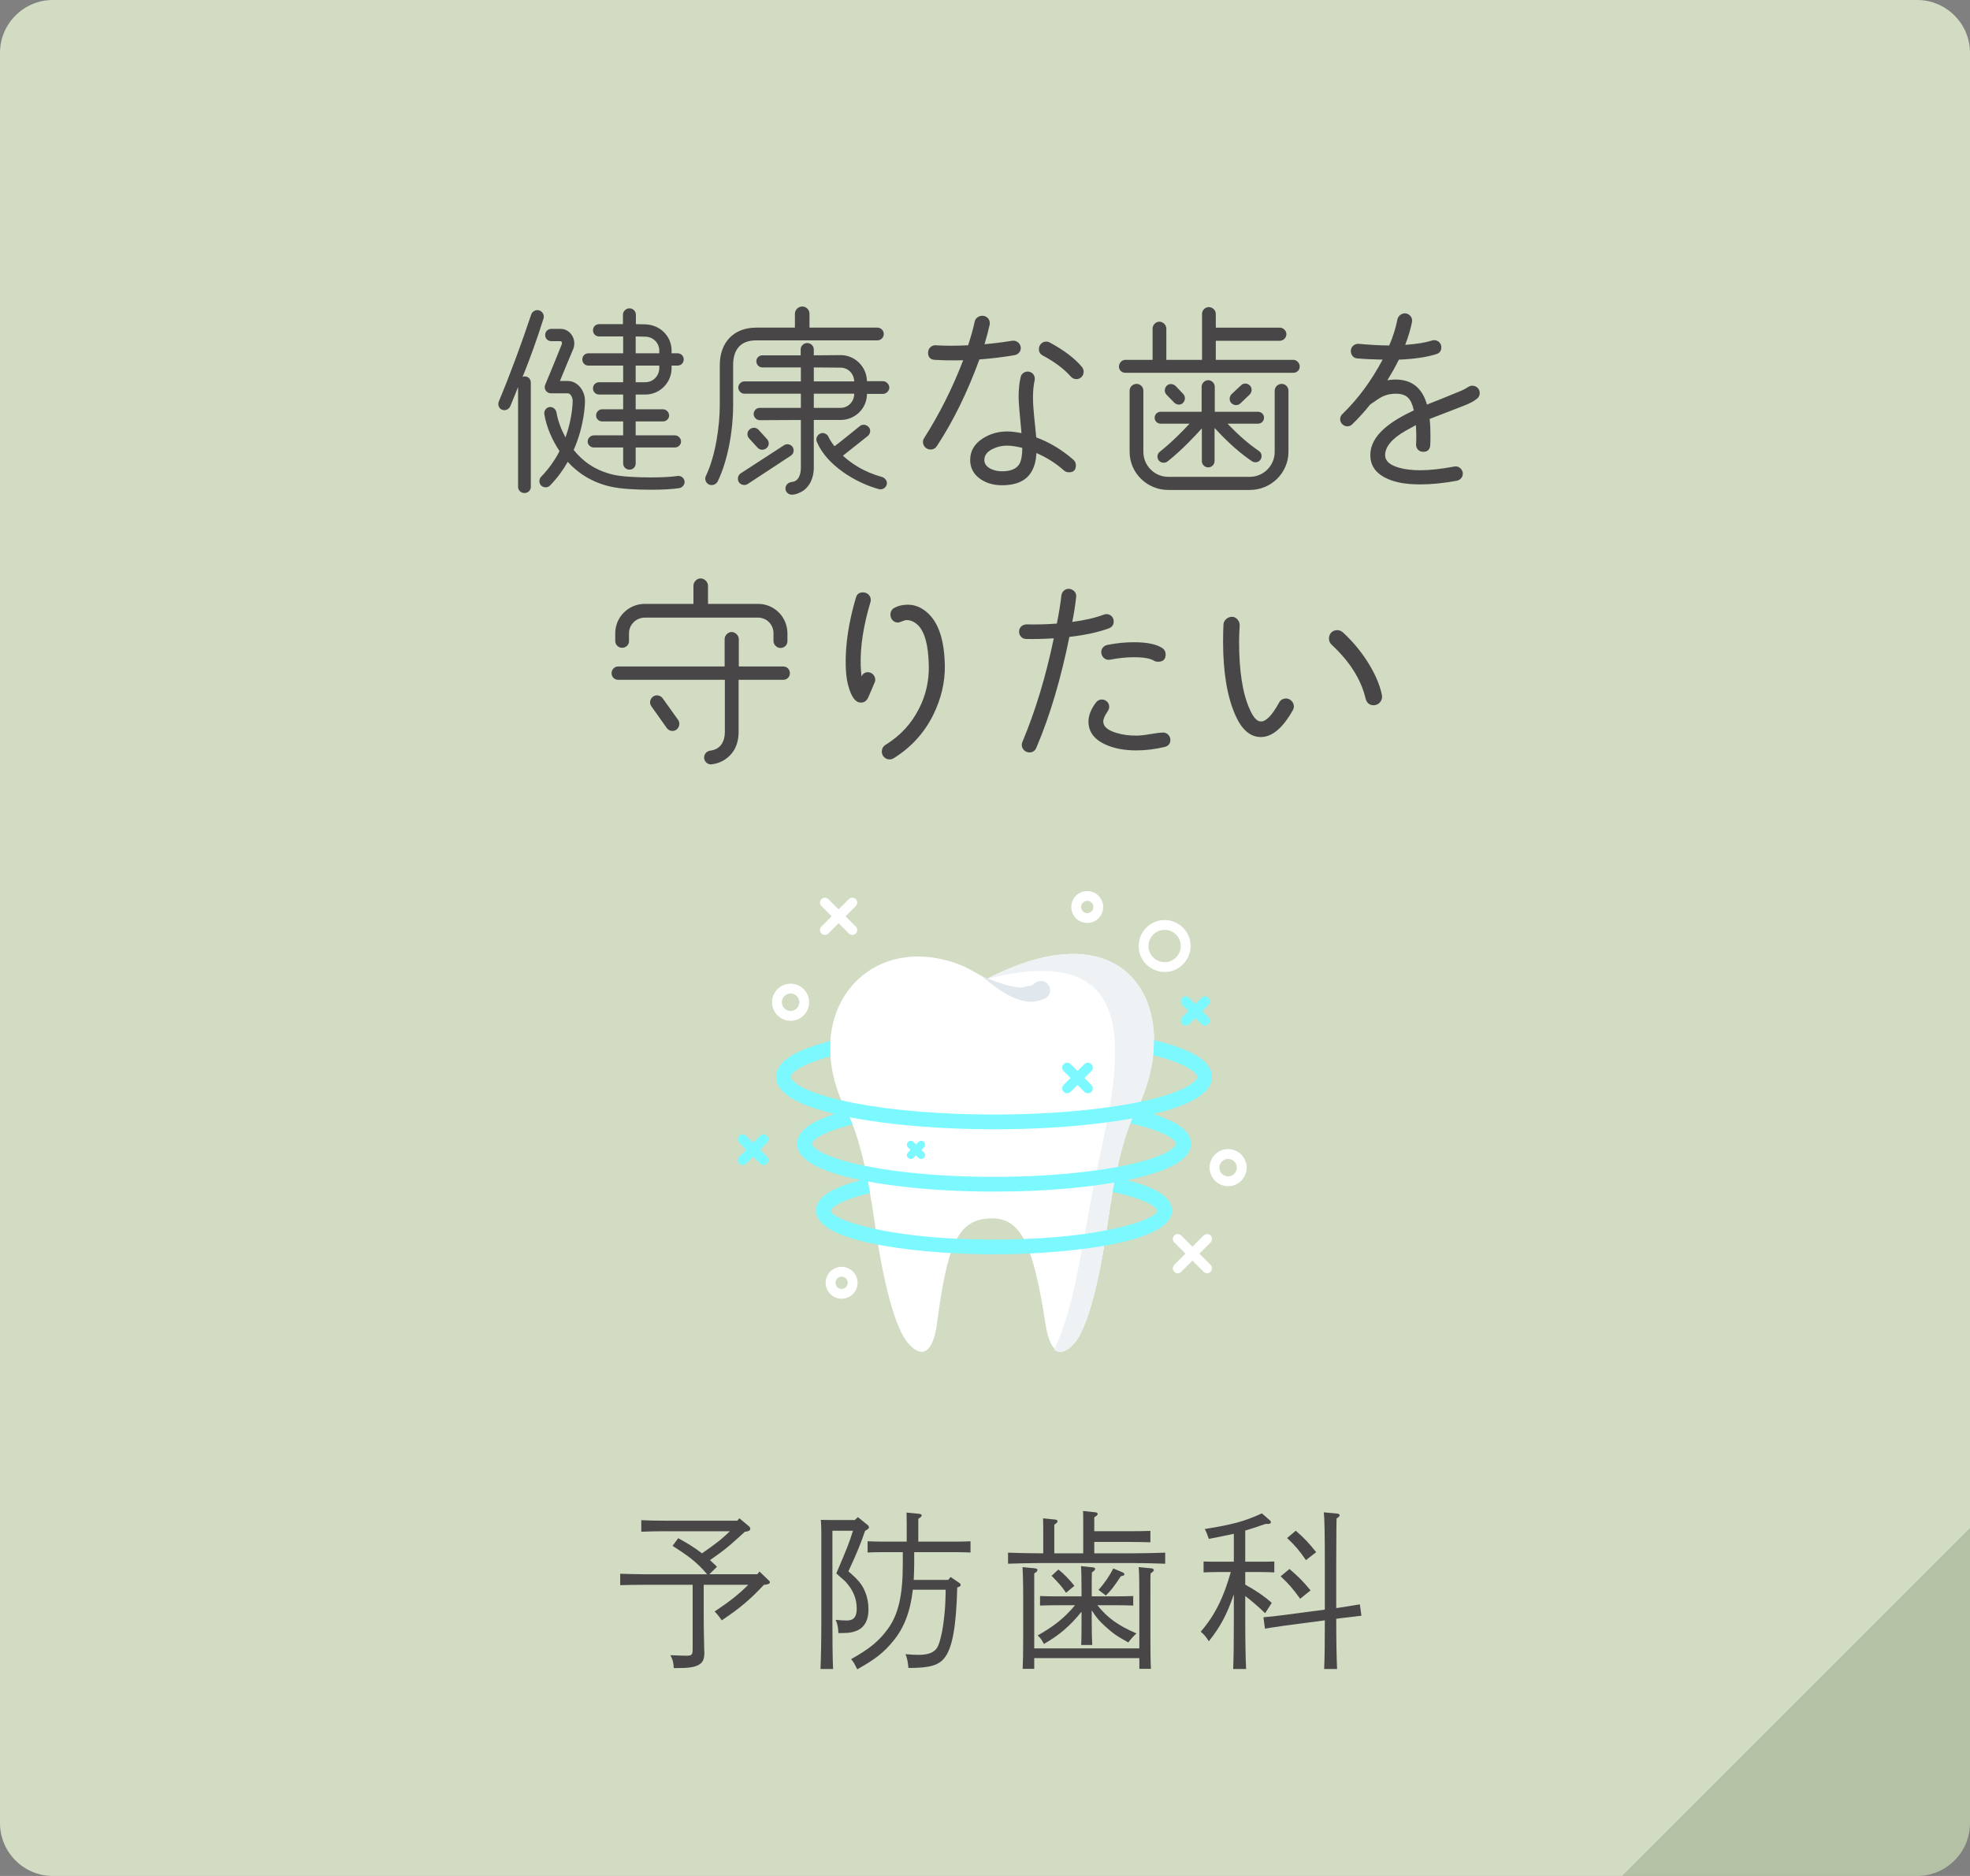 <?xml version="1.0" encoding="utf-8"?>
<!-- Generator: Adobe Illustrator 27.1.1, SVG Export Plug-In . SVG Version: 6.00 Build 0)  -->
<svg version="1.1" id="レイヤー_1" xmlns="http://www.w3.org/2000/svg" xmlns:xlink="http://www.w3.org/1999/xlink" x="0px"
	 y="0px" width="335.999px" height="320px" viewBox="0 0 335.999 320" style="enable-background:new 0 0 335.999 320;"
	 xml:space="preserve">
<rect x="0" y="0" width="335.999" height="320" fill="#808080" stroke="none"/>
<style type="text/css">
	.st0{fill:#B5C1A4;}
	.st1{fill:#D1DCC3;}
	.st2{fill:#494648;}
	.st3{fill:#FFFFFF;}
	.st4{fill:#EEF2F4;}
	.st5{fill:#E0E7ED;}
	.st6{fill:#7BF9FF;}
</style>
<g>
	<g>
		<path class="st0" d="M276.723,320h50.276c4.95,0,9-4.05,9-9v-50.276L276.723,320z"/>
	</g>
	<g>
		<path class="st1" d="M335.999,9c0-4.95-4.05-9-9-9H9C4.05,0,0,4.05,0,9v302c0,4.95,4.05,9,9,9h267.723l59.276-59.276V9z"/>
	</g>
</g>
<g>
	<path class="st2" d="M89.134,64.289c0.7-0.28,1.4,0.21,1.4,0.981v17.781c0,0.596-0.49,1.051-1.085,1.051
		s-1.085-0.455-1.085-1.051V66.003c-0.42,1.086-0.875,2.171-1.33,3.291c-0.245,0.56-0.875,0.805-1.4,0.595
		c-0.56-0.21-0.77-0.84-0.56-1.4c2.03-4.865,3.85-9.836,5.531-14.841c0.175-0.56,0.805-0.876,1.365-0.7
		c0.56,0.175,0.91,0.805,0.735,1.365C91.654,57.673,90.359,61.278,89.134,64.289z M115.876,83.26
		c-1.085,0.176-2.87,0.28-4.831,0.28c-2.52,0-5.18-0.14-6.861-0.525c-3.29-0.734-5.67-2.38-7.351-4.235
		c-0.77,1.365-1.75,2.731-3.01,4.025c-0.385,0.42-1.085,0.42-1.505,0.035s-0.42-1.085-0.035-1.505
		c1.365-1.4,2.381-2.905,3.15-4.376c-1.225-1.855-2.24-4.095-2.59-6.3c-0.105-0.56,0.315-1.155,0.875-1.226
		s1.085,0.35,1.19,0.91c0.245,1.47,0.84,2.976,1.54,4.271c1.155-3.186,1.225-5.846,1.225-6.266
		c0-0.455-0.315-1.26-0.84-1.26h-2.87c-0.735,0-1.26-0.735-0.981-1.435c0.735-1.75,2.206-5.32,2.835-6.931
		c0.105-0.315-0.035-0.525-0.21-0.525h-1.575c-0.595,0-1.05-0.455-1.05-1.05s0.455-1.05,1.05-1.05h1.575
		c1.365,0,2.345,1.19,2.345,2.484c0,0.315-0.07,0.7-0.21,1.016c-0.735,1.715-1.505,3.606-2.24,5.391h1.33
		c1.75,0,2.94,1.715,2.94,3.36c0,0.665-0.105,4.271-1.925,8.4c1.47,1.855,3.606,3.501,6.79,4.235
		c1.33,0.315,3.991,0.455,6.406,0.455c1.89,0,3.64-0.104,4.481-0.244c0.56-0.105,1.12,0.279,1.225,0.84
		C116.857,82.595,116.436,83.156,115.876,83.26z M115.561,62.364h-1.015v0.42c0,2.485-1.995,4.516-4.481,4.516
		h-1.645v2.519h4.656c0.56,0,1.05,0.49,1.05,1.051c0,0.56-0.49,1.015-1.05,1.015h-4.656v2.38h6.686
		c0.56,0,1.05,0.49,1.05,1.051c0,0.56-0.49,1.015-1.05,1.015h-6.686v2.731c0,0.595-0.455,1.05-1.05,1.05
		s-1.085-0.455-1.085-1.05v-2.731h-5.006c-0.56,0-1.05-0.455-1.05-1.015c0-0.56,0.49-1.051,1.05-1.051h5.006
		v-2.38h-3.606c-0.56,0-1.015-0.455-1.015-1.015c0-0.56,0.455-1.051,1.015-1.051h3.606v-2.519h-4.096
		c-0.595,0-1.05-0.455-1.05-1.051c0-0.595,0.455-1.05,1.05-1.05h4.096v-2.835h-5.916
		c-0.595,0-1.05-0.455-1.05-1.051c0-0.595,0.455-1.05,1.05-1.05h5.916v-2.87h-4.096
		c-0.595,0-1.05-0.455-1.05-1.051c0-0.595,0.455-1.05,1.05-1.05h4.061v-1.61c0-0.595,0.525-1.085,1.12-1.085
		s1.085,0.49,1.085,1.085v1.61l1.61,0.035c2.485,0.07,4.481,1.995,4.481,4.481v0.455h1.015
		c0.595,0,1.05,0.455,1.05,1.05C116.612,61.909,116.157,62.364,115.561,62.364z M112.446,60.263v-0.455
		c0-1.33-1.05-2.345-2.38-2.38l-1.645-0.035v2.87H112.446z M112.446,62.364h-4.025v2.835h1.645
		c1.33,0,2.38-1.085,2.38-2.415V62.364z"/>
	<path class="st2" d="M149.651,58.058h-20.687c-2.66,0-3.921,1.575-3.921,4.2v6.756
		c0,4.796-1.015,9.766-2.625,13.092c-0.28,0.56-1.015,0.805-1.54,0.524c-0.525-0.28-0.735-0.91-0.49-1.435
		c1.645-3.396,2.38-8.506,2.38-12.182v-6.756c0-3.815,2.345-6.37,6.196-6.37h6.615v-2.381
		c0-0.665,0.596-1.225,1.261-1.225s1.225,0.56,1.225,1.225v2.381h11.586c0.595,0,1.085,0.489,1.085,1.085
		C150.737,57.568,150.247,58.058,149.651,58.058z M134.88,77.73l-7.351,4.83c-0.49,0.315-1.19,0.176-1.505-0.315
		s-0.175-1.19,0.315-1.505l7.386-4.796c0.49-0.315,1.155-0.175,1.47,0.315
		C135.51,76.749,135.37,77.415,134.88,77.73z M150.596,67.194h-2.73c0,2.485-2.03,4.445-4.516,4.445h-4.55v8.121
		c0,1.995-0.875,3.325-1.82,3.955c-0.56,0.351-1.26,0.665-1.925,0.665c-0.596,0-1.085-0.455-1.085-1.05
		c0-0.63,0.49-1.05,1.085-1.12c1.225-0.104,1.54-1.4,1.54-2.45v-8.121l-7.001,0.035
		c-0.56,0-1.05-0.49-1.05-1.05c0-0.56,0.455-1.051,1.015-1.051h7.036v-2.415h-9.626
		c-0.56,0-1.05-0.49-1.05-1.05c0-0.56,0.49-1.05,1.05-1.05h9.626v-2.381h-6.581
		c-0.56,0-1.015-0.49-1.015-1.05c0-0.56,0.455-1.016,1.015-1.016h6.546v-1.015c0-0.595,0.525-1.085,1.12-1.085
		c0.595,0,1.12,0.49,1.12,1.085v1.015l4.55-0.034c2.451-0.035,4.481,1.995,4.516,4.445h2.73
		c0.56,0,1.085,0.524,1.085,1.085C151.682,66.668,151.157,67.194,150.596,67.194z M130.819,74.895
		c0.42,0.455,0.385,1.155-0.07,1.54s-1.12,0.385-1.54-0.07l-1.435-1.575c-0.42-0.455-0.385-1.155,0.07-1.54
		s1.12-0.385,1.54,0.07L130.819,74.895z M145.696,65.059c-0.035-1.296-1.015-2.346-2.345-2.346l-4.55-0.035v2.381
		H145.696z M138.8,67.159v2.415h4.55c1.331,0,2.345-1.085,2.345-2.415H138.8z M149.897,83.436
		c-3.956-1.086-8.891-4.061-10.571-8.051c-0.245-0.56,0.035-1.19,0.595-1.435s1.155,0.07,1.4,0.595
		c0.245,0.56,0.63,1.085,1.015,1.575c1.226-0.91,3.431-2.731,4.306-3.43c0.455-0.386,1.155-0.28,1.54,0.175
		s0.28,1.12-0.175,1.505L143.771,77.73c1.435,1.33,3.535,2.766,6.686,3.641c0.56,0.175,0.945,0.769,0.77,1.33
		C151.051,83.26,150.457,83.576,149.897,83.436z"/>
	<path class="st2" d="M173.065,60.579c-1.785,0.315-3.78,0.56-6.021,0.734c-2.03,5.565-4.445,10.501-7.246,14.771
		c-0.245,0.386-0.63,0.596-1.085,0.596c-0.7,0-1.295-0.56-1.295-1.295c0-0.245,0.07-0.455,0.21-0.666
		c2.555-4.025,4.795-8.435,6.65-13.266c-1.575,0.035-3.185,0.035-4.83-0.07
		c-0.805-0.035-1.19-0.49-1.155-1.295c0.035-0.7,0.595-1.226,1.295-1.19c1.645,0.105,3.501,0.105,5.531,0
		c0.49-1.505,0.875-2.835,1.12-4.025c0.14-0.7,0.875-1.12,1.575-0.981c0.7,0.141,1.12,0.806,0.98,1.506
		c-0.245,1.05-0.525,2.17-0.875,3.325c1.015-0.105,2.59-0.245,4.69-0.595c0.665-0.105,1.33,0.315,1.47,1.015
		C174.22,59.808,173.765,60.438,173.065,60.579z M181.466,80.251c-1.365-1.226-2.94-2.205-4.691-2.976
		c-0.069,1.226-0.315,2.24-0.769,3.045c-0.875,1.645-2.59,2.451-5.11,2.451c-1.435,0-2.66-0.351-3.676-1.051
		c-1.155-0.805-1.75-1.89-1.75-3.255c0-1.506,0.7-2.731,2.1-3.641c1.225-0.805,2.626-1.226,4.201-1.226
		c0.735,0,1.54,0.105,2.45,0.28c-0.315-3.29-0.49-5.32-0.49-6.091c0-1.295,0.105-2.45,0.35-3.465
		c0.141-0.665,0.806-1.05,1.471-0.91s1.05,0.805,0.91,1.47c-0.175,0.806-0.28,1.751-0.28,2.905
		c0,0.876,0.07,2.03,0.21,3.396l0.351,3.431c2.274,0.84,4.375,2.101,6.335,3.815
		c0.28,0.245,0.42,0.56,0.42,0.945c0,0.805-0.385,1.19-1.19,1.19
		C181.991,80.565,181.71,80.46,181.466,80.251z M171.77,76.015c-0.875,0-1.681,0.175-2.45,0.56
		c-0.945,0.455-1.435,1.085-1.435,1.891c0,0.63,0.351,1.12,1.085,1.505c0.595,0.28,1.225,0.42,1.925,0.42
		c1.505,0,2.485-0.42,2.976-1.26c0.315-0.56,0.489-1.471,0.489-2.731
		C173.38,76.155,172.505,76.015,171.77,76.015z M184.826,63.414c0,0.7-0.56,1.26-1.225,1.26
		c-0.385,0-0.7-0.14-0.981-0.455c-1.154-1.295-2.731-2.485-4.76-3.57c-0.455-0.245-0.665-0.595-0.665-1.12
		c0-0.7,0.56-1.26,1.225-1.26c0.21,0,0.42,0.035,0.595,0.14c2.416,1.296,4.271,2.695,5.531,4.201
		C184.721,62.853,184.826,63.098,184.826,63.414z"/>
	<path class="st2" d="M220.596,63.588h-28.668c-0.595,0-1.085-0.455-1.085-1.05s0.49-1.155,1.085-1.155h4.655V56.063
		c0-0.63,0.525-1.19,1.155-1.19s1.19,0.56,1.19,1.19v5.32h6.09v-7.841c0-0.63,0.525-1.155,1.156-1.155
		c0.629,0,1.19,0.525,1.19,1.155v2.346h10.922c0.595,0,1.119,0.524,1.119,1.12c0,0.595-0.524,1.12-1.119,1.12
		h-10.922v3.255h13.231c0.595,0,1.085,0.56,1.085,1.155S221.191,63.588,220.596,63.588z M219.756,77.065
		c0,3.606-2.976,6.511-6.581,6.511h-13.932c-3.606,0-6.58-2.905-6.58-6.511V66.634
		c0-0.631,0.56-1.155,1.19-1.155c0.631,0,1.156,0.524,1.156,1.155v10.431c0,2.346,1.89,4.271,4.234,4.271
		h13.932c2.346,0,4.236-1.925,4.236-4.271V66.634c0-0.631,0.56-1.155,1.19-1.155
		c0.631,0,1.155,0.524,1.155,1.155V77.065z M214.576,72.269h-5.215c1.645,1.716,3.394,3.326,5.356,4.656
		c0.489,0.315,0.594,0.98,0.279,1.47s-0.981,0.595-1.471,0.28c-2.765-1.855-5.18-4.376-6.37-5.671v5.636
		c0,0.595-0.489,1.085-1.085,1.085s-1.085-0.49-1.085-1.085v-5.565c-1.015,1.12-3.29,3.606-5.846,5.636
		c-0.455,0.35-1.155,0.279-1.505-0.176c-0.351-0.455-0.28-1.12,0.175-1.47
		c2.03-1.61,3.955-3.57,5.075-4.796h-4.936c-0.56,0-1.015-0.455-1.015-1.015c0-0.56,0.454-1.016,1.015-1.016
		h7.001v-4.269c0-0.596,0.524-1.12,1.12-1.12s1.12,0.524,1.12,1.12v4.269h7.386
		c0.56,0,1.016,0.455,1.016,1.016C215.591,71.814,215.136,72.269,214.576,72.269z M201.799,67.194
		c0.42,0.42,0.386,1.12-0.035,1.54c-0.42,0.42-1.085,0.351-1.505-0.069l-1.295-1.331
		c-0.42-0.42-0.385-1.12,0.035-1.54s1.119-0.35,1.539,0.07L201.799,67.194z M213.14,67.299l-1.574,1.505
		c-0.42,0.42-1.121,0.385-1.541-0.035s-0.385-1.12,0.035-1.54l1.61-1.505c0.42-0.421,1.085-0.386,1.505,0.034
		C213.595,66.179,213.56,66.878,213.14,67.299z"/>
	<path class="st2" d="M251.921,67.999c-0.455,0.386-1.19,0.806-2.205,1.19l-5.881,2.275
		c0.105,0.875,0.14,1.82,0.14,2.835c0,0.455,0,0.981-0.034,1.575c-0.035,0.806-0.455,1.226-1.261,1.19
		c-0.665,0-1.19-0.56-1.155-1.26c0.035-0.631,0.035-1.12,0.035-1.506c0-0.455-0.035-1.05-0.07-1.785
		l-1.715,0.945c-2.381,1.33-3.535,2.801-3.535,4.166c0,1.015,0.805,1.715,2.415,2.17
		c1.015,0.28,2.205,0.42,3.57,0.42c1.61,0,3.536-0.21,5.811-0.63c0.665-0.141,1.296,0.315,1.435,0.98
		c0.141,0.665-0.315,1.296-0.98,1.435c-2.275,0.42-4.341,0.63-6.266,0.63s-3.535-0.21-4.831-0.665
		c-2.449-0.84-3.675-2.275-3.675-4.34c0-1.645,0.806-3.15,2.45-4.586c1.155-1.016,2.836-2.03,4.971-3.045
		c-0.455-1.996-1.19-2.836-3.115-2.836c-0.84,0-1.61,0.175-2.311,0.525c-0.42,0.21-1.085,0.665-2.03,1.33
		c-0.98,1.225-1.995,2.345-3.046,3.36c-0.244,0.245-0.524,0.35-0.84,0.35c-0.664,0-1.225-0.56-1.225-1.225
		c0-0.351,0.141-0.63,0.385-0.875c2.66-2.556,4.936-5.671,6.861-9.276c-1.715-0.035-3.186-0.104-4.341-0.21
		c-0.665-0.035-1.12-0.665-1.085-1.33c0.035-0.7,0.665-1.19,1.33-1.155c1.995,0.175,3.711,0.28,5.215,0.28
		c0.666-1.505,1.121-3.011,1.4-4.445c0.141-0.665,0.84-1.155,1.506-1.016c0.664,0.141,1.119,0.806,0.981,1.471
		c-0.246,1.225-0.631,2.521-1.156,3.885c1.961-0.14,3.466-0.385,4.551-0.734
		c0.105-0.035,0.245-0.07,0.385-0.07c0.701,0,1.226,0.56,1.226,1.226c0,0.595-0.28,0.98-0.841,1.154
		c-1.645,0.525-3.779,0.841-6.404,0.945c-0.56,1.155-1.227,2.311-1.961,3.535
		c0.49-0.104,0.945-0.14,1.4-0.14c2.766,0,4.551,1.435,5.356,4.271c1.505-0.595,3.465-1.365,5.881-2.38
		c1.085-0.455,1.26-0.841,1.82-0.841c0.734,0,1.295,0.525,1.295,1.261
		C252.376,67.439,252.236,67.754,251.921,67.999z"/>
	<path class="st2" d="M133.604,115.96h-7.631v8.926c0,1.19-0.28,2.17-0.7,2.94
		c-0.805,1.435-2.275,2.38-3.92,2.555c-0.63,0.07-1.225-0.455-1.26-1.085
		c-0.035-0.665,0.455-1.19,1.085-1.26c1.715-0.21,2.45-1.575,2.45-3.15v-8.926h-18.202
		c-0.63,0-1.12-0.49-1.12-1.12s0.49-1.155,1.12-1.155h18.166v-4.655c0-0.631,0.56-1.226,1.19-1.226
		c0.63,0,1.226,0.595,1.226,1.226v4.655h7.596c0.63,0,1.12,0.525,1.12,1.155S134.234,115.96,133.604,115.96z
		 M134.304,109.378c0,0.665-0.56,1.155-1.19,1.155s-1.19-0.56-1.19-1.19v-1.33
		c0-1.47-1.155-2.66-2.626-2.66h-19.322c-1.47,0-2.695,1.19-2.695,2.66v1.365
		c0,0.595-0.49,1.12-1.19,1.12c-0.63,0-1.155-0.525-1.155-1.155v-1.33c0-2.765,2.275-5.005,5.04-5.005
		h8.296v-3.081c0-0.665,0.56-1.26,1.225-1.26s1.26,0.595,1.26,1.26v3.081h8.541
		c2.766,0,5.006,2.24,5.006,5.04V109.378z M115.647,122.785c0.385,0.525,0.245,1.295-0.28,1.681
		c-0.524,0.385-1.26,0.245-1.645-0.28l-2.626-3.71c-0.385-0.525-0.245-1.261,0.28-1.645
		c0.525-0.385,1.26-0.245,1.645,0.28L115.647,122.785z"/>
	<path class="st2" d="M148.162,118.794c-0.28,0.7-0.7,1.05-1.295,1.05c-0.98,0.035-1.715-1.015-2.24-3.08
		c-0.245-0.945-0.35-2.03-0.385-3.325c-0.07-3.535,0.525-7.386,1.75-11.517c0.175-0.595,0.56-0.875,1.225-0.875
		c0.7,0,1.295,0.56,1.295,1.261c0,0.104,0,0.245-0.035,0.35c-1.19,3.955-1.75,7.526-1.68,10.746
		c0.035,0.806,0.07,1.435,0.14,1.96c0.245-0.455,0.595-0.699,1.085-0.699c0.7,0,1.26,0.595,1.26,1.295
		c0,0.175-0.035,0.315-0.105,0.455L148.162,118.794z M159.153,121.98c-1.54,3.08-3.78,5.53-6.721,7.351
		c-0.21,0.14-0.455,0.21-0.7,0.21c-0.735,0-1.33-0.595-1.33-1.295c0-0.525,0.21-0.945,0.63-1.19
		c2.555-1.575,4.446-3.641,5.741-6.231c1.155-2.275,1.68-4.69,1.645-7.211c-0.07-3.641-0.735-6.021-1.995-7.106
		c-0.56-0.49-1.155-0.735-1.785-0.735c-0.455,0-1.12,0.42-1.505,0.42c-0.7,0-1.26-0.595-1.26-1.33
		c0-0.524,0.21-0.91,0.63-1.155c0.595-0.35,1.295-0.524,2.17-0.56c1.295-0.035,2.451,0.42,3.501,1.365
		c1.925,1.715,2.905,4.726,2.975,9.065C161.183,116.415,160.518,119.214,159.153,121.98z"/>
	<path class="st2" d="M189.148,107.173c-1.785,0.665-4.061,1.155-6.756,1.47c-1.435,7.036-3.255,13.337-5.635,18.902
		c-0.211,0.525-0.631,0.805-1.19,0.805c-0.7,0-1.296-0.595-1.296-1.295c0-0.175,0.035-0.315,0.105-0.49
		c2.205-5.25,3.99-11.131,5.356-17.677c-1.82,0.105-3.396,0.141-4.726,0.105c-0.7,0-1.225-0.596-1.19-1.295
		c0-0.7,0.596-1.19,1.296-1.19c1.715,0.035,3.431,0,5.146-0.14c0.385-1.926,0.63-3.536,0.769-4.796
		c0.105-0.7,0.7-1.226,1.4-1.12c0.7,0.104,1.226,0.7,1.12,1.4c-0.175,1.505-0.385,2.905-0.665,4.235
		c2.135-0.28,3.955-0.7,5.426-1.261c0.14-0.034,0.279-0.069,0.42-0.069c0.7,0,1.225,0.56,1.225,1.225
		C189.953,106.579,189.673,106.963,189.148,107.173z M198.669,127.406c-1.576,0.385-3.221,0.595-4.865,0.595
		c-1.996,0-3.746-0.315-5.217-0.981c-1.959-0.875-2.939-2.205-2.939-3.92c0-1.05,0.42-2.136,1.295-3.29
		c0.245-0.315,0.595-0.49,0.981-0.49c0.699,0,1.26,0.56,1.26,1.225c0,0.28-0.105,0.56-0.315,0.875
		c-0.455,0.665-0.701,1.226-0.701,1.681c0.035,0.875,0.77,1.47,2.275,1.925c1.016,0.315,2.136,0.455,3.361,0.455
		c0.524,0,1.295-0.069,2.31-0.245c1.015-0.175,1.785-0.279,2.275-0.279c0.665,0,1.226,0.56,1.226,1.26
		C199.615,126.845,199.299,127.23,198.669,127.406z M196.814,112.704c-0.596-0.385-1.75-0.595-3.431-0.595
		c-1.26,0-2.625,0.14-4.061,0.42c-0.7,0.14-1.33-0.35-1.47-1.05c-0.141-0.7,0.315-1.33,1.016-1.471
		c1.574-0.315,3.08-0.455,4.515-0.455c2.206,0,3.815,0.315,4.831,0.981c0.385,0.245,0.595,0.63,0.595,1.085
		c0,0.84-0.42,1.26-1.295,1.26C197.234,112.878,196.989,112.809,196.814,112.704z"/>
	<path class="st2" d="M215.046,125.725c-1.785,0-3.22-1.225-4.305-3.641c-1.435-3.185-2.135-7.42-2.135-12.636
		c0-1.365,0.034-2.346,0.069-2.94c0.035-0.735,0.77-1.33,1.505-1.295c0.735,0.035,1.295,0.769,1.26,1.505
		c-0.069,1.015-0.104,1.925-0.104,2.731c0,5.005,0.595,8.855,1.82,11.551c0.595,1.365,1.226,2.065,1.89,2.065
		c0.875,0.035,1.926-1.05,3.115-3.221c0.246-0.455,0.666-0.699,1.191-0.699c0.699,0,1.33,0.63,1.33,1.364
		c0,0.21-0.07,0.421-0.176,0.631C218.792,124.185,216.972,125.725,215.046,125.725z M234.298,120.299
		c-0.734,0-1.19-0.385-1.399-1.19c-0.77-3.256-2.731-6.301-5.776-9.137c-0.315-0.279-0.455-0.63-0.455-1.085
		c0-0.805,0.596-1.399,1.4-1.399c0.385,0,0.701,0.14,0.981,0.385c1.926,1.785,3.5,3.745,4.761,5.95
		c0.98,1.716,1.61,3.325,1.89,4.761C235.875,119.46,235.173,120.299,234.298,120.299z"/>
</g>
<g>
	<path class="st2" d="M113.41,261.196c-1.16,0-2.958,0.029-4.032,0.087v-1.973c1.073,0.059,2.872,0.087,4.032,0.087
		h12.328l0.377-0.405l1.595,1.334c0.174,0.144,0.261,0.319,0.261,0.464c0,0.203-0.203,0.377-0.522,0.435l-0.406,0.058
		c-1.044,0.957-2.088,1.914-3.191,2.813c-0.899,0.726-1.827,1.363-2.755,2.03c0.406,0.349,0.783,0.755,1.189,1.132
		l-1.305,1.276h8.18l0.377-0.464l1.508,1.45c0.203,0.174,0.261,0.261,0.261,0.406c0,0.174-0.174,0.29-0.58,0.348
		l-0.464,0.087c-2.292,2.466-4.119,4.003-7.165,6.033c-0.493-0.725-0.754-1.044-1.218-1.508
		c2.582-1.712,4.119-2.93,5.743-4.555h-7.6v5.569c0,1.161,0.029,2.756,0.087,5.569
		c0,0.059,0.029,0.116,0.029,0.349c0,1.218-0.261,1.77-0.986,2.176c-0.841,0.435-1.711,0.551-4.235,0.551
		c-0.058-1.073-0.174-1.422-0.58-2.204c1.653,0.058,2.175,0.087,2.698,0.087c0.957,0,1.102-0.145,1.102-1.132
		V270.333h-8.296c-1.19,0-2.988,0.029-4.061,0.059v-1.943c1.073,0.028,2.872,0.087,4.061,0.087h10.762
		c-0.841-1.016-1.798-1.943-2.843-2.756c-0.986-0.754-2.002-1.421-3.046-2.089l0.958-1.305
		c1.421,0.754,2.785,1.595,4.061,2.581c1.044-0.725,2.059-1.45,3.045-2.233c0.609-0.493,1.16-1.015,1.711-1.537
		H113.41z"/>
	<path class="st2" d="M148.007,260.152c0.116,0.087,0.203,0.261,0.203,0.377c0,0.174-0.116,0.29-0.667,0.609
		c-0.667,2.001-1.48,3.974-2.843,6.903c1.711,1.45,2.378,2.291,2.872,3.539c0.377,0.898,0.551,1.972,0.551,2.987
		c0,1.973-0.812,3.278-2.408,3.742c-0.667,0.203-1.131,0.261-2.727,0.261c-0.029-0.957-0.116-1.45-0.464-2.263
		c0.435,0.059,1.421,0.116,1.885,0.116c1.19,0,1.711-0.609,1.711-2.03c0-1.509-0.493-2.872-1.508-4.119
		c-0.406-0.522-0.551-0.638-1.393-1.363c-0.348-0.319-0.348-0.319-0.58-0.522
		c1.799-4.234,2.205-5.192,2.843-7.28h-3.51v15.112c0,3.713,0.029,6.643,0.116,8.47h-2.147
		c0.087-1.914,0.145-4.844,0.145-8.47v-14.416c0-0.899-0.029-2.031-0.087-2.553
		c0.638,0.029,1.248,0.029,2.089,0.029h3.713l0.522-0.493L148.007,260.152z M163.584,269.985
		c0.174,0.116,0.261,0.232,0.261,0.348c0,0.203-0.087,0.29-0.58,0.465c-0.174,6.729-0.841,10.384-2.205,12.037
		c-0.986,1.248-2.582,1.683-5.975,1.683h-0.145c-0.116-1.131-0.174-1.508-0.493-2.35
		c1.131,0.087,1.653,0.116,2.233,0.116c1.711,0,2.727-0.435,3.22-1.334c0.493-0.957,0.928-2.988,1.16-5.366
		c0.145-1.276,0.203-2.408,0.232-4.409h-5.599c-0.435,3.771-1.508,6.526-3.336,8.73
		c-1.624,2.002-3.132,3.162-6.149,4.845c-0.522-1.073-0.551-1.103-1.044-1.74c3.133-1.74,4.786-3.104,6.294-5.192
		c1.798-2.495,2.523-5.743,2.523-11.139v-1.915h-3.684c-0.783,0-1.711,0.029-2.321,0.059v-1.915
		c0.638,0.029,1.683,0.059,2.321,0.059h4.351v-3.103l-0.029-1.856l2.031,0.203c0.377,0.028,0.551,0.115,0.551,0.29
		c0,0.174-0.174,0.318-0.58,0.58v3.887h6.585c0.609,0,1.683-0.029,2.321-0.059v1.915
		c-0.609-0.029-1.538-0.059-2.321-0.059h-7.281v1.886c0,0.957-0.029,1.886-0.087,2.843h5.889l0.406-0.493
		L163.584,269.985z"/>
	<path class="st2" d="M177.935,260.848l-0.029-1.855l1.943,0.202c0.377,0.029,0.522,0.116,0.522,0.29
		c0,0.175-0.145,0.349-0.552,0.581v4.901h4.932v-5.337c0-0.812,0-1.45-0.029-1.886l1.943,0.203
		c0.377,0.029,0.552,0.116,0.552,0.29s-0.175,0.349-0.581,0.58v2.379h6.121c1.103,0,2.582-0.029,3.451-0.058v1.943
		c-0.869-0.029-2.494-0.059-3.451-0.059h-6.121v1.943h6.324c1.711,0,4.264-0.058,5.772-0.115v1.885
		c-1.509-0.058-4.061-0.116-5.772-0.116h-15.258c-1.682,0-4.234,0.059-5.772,0.116v-1.885
		c1.538,0.058,4.091,0.115,5.772,0.115h0.232V260.848z M176.398,282.835v1.828h-1.973
		c0.058-1.132,0.087-2.756,0.087-5.106v-7.049c0-2.843-0.058-4.351-0.116-5.192l2.06,0.203
		c0.349,0.029,0.493,0.116,0.493,0.29s-0.144,0.349-0.551,0.58v12.792h17.926v-8.673
		c0-2.843-0.029-4.351-0.116-5.192l2.089,0.203c0.318,0.029,0.493,0.116,0.493,0.29s-0.175,0.349-0.552,0.58
		c-0.029,0.493-0.029,0.493-0.029,4.119v7.049c0,2.204,0.029,4.061,0.088,5.106h-1.973v-1.828H176.398z
		 M186.202,276.367c0,1.885,0.029,3.336,0.087,4.234h-1.885c0.058-1.015,0.058-2.407,0.058-4.234v-1.45
		c-1.943,2.437-3.8,4.003-6.411,5.511c-0.406-0.754-0.58-1.016-1.072-1.45
		c2.9-1.653,4.554-2.987,6.381-5.163h-3.074c-0.842,0-2.06,0.029-2.9,0.058v-1.624
		c0.841,0.029,2.059,0.058,2.9,0.058h4.177v-0.811c0-2.292-0.028-3.511-0.087-4.352l1.914,0.203
		c0.348,0.029,0.493,0.116,0.493,0.29s-0.174,0.319-0.551,0.58c-0.029,0.667-0.029,1.45-0.029,3.278v0.811h4.177
		c0.842,0,2.061-0.028,2.9-0.058v1.624c-0.84-0.028-2.059-0.058-2.9-0.058h-3.219
		c1.74,2.176,3.538,3.451,6.671,4.815c-0.464,0.405-0.957,0.957-1.392,1.537c-1.944-1.073-2.611-1.537-3.916-2.727
		c-1.045-0.958-1.451-1.393-2.321-2.756V276.367z M180.517,267.723c0.957,0.754,1.885,1.712,2.727,2.785
		l-1.422,1.188c-0.667-1.015-1.247-1.653-2.466-2.9L180.517,267.723z M187.363,271.204
		c0.985-1.103,1.74-2.176,2.523-3.655l1.537,0.638c0.232,0.116,0.348,0.203,0.348,0.349
		c0,0.087-0.058,0.174-0.115,0.203c-0.059,0.028-0.291,0.087-0.494,0.144c-1.247,1.886-1.77,2.523-2.553,3.278
		L187.363,271.204z"/>
	<path class="st2" d="M212.386,270.305c2.031,1.131,3.221,1.973,4.525,3.103l-1.131,1.77
		c-1.045-1.016-2.35-2.147-3.394-2.93v3.974c0,3.742,0.059,6.585,0.145,8.47h-2.204
		c0.086-1.885,0.115-4.728,0.115-8.47v-4.264c-1.218,3.539-2.291,5.511-4.264,8.006
		c-0.464-0.754-0.87-1.219-1.393-1.625c2.35-2.697,3.916-5.801,5.135-10.181h-2.32
		c-0.783,0-1.712,0.028-2.321,0.058v-1.856c0.638,0.029,1.683,0.029,2.321,0.029h2.842v-4.758
		c-1.19,0.262-2.465,0.522-4.264,0.871c-0.262-0.783-0.435-1.19-0.696-1.683
		c4.845-0.783,6.759-1.306,9.747-2.669l1.363,1.19c0.115,0.116,0.174,0.203,0.174,0.29
		c0,0.203-0.174,0.319-0.435,0.319h-0.493c-1.392,0.493-2.437,0.841-3.452,1.131v5.309h2.641
		c0.638,0,1.682,0,2.32-0.029v1.856c-0.609-0.029-1.537-0.058-2.32-0.058h-2.641V270.305z M228.515,274.221
		c2.001-0.319,3.133-0.493,3.422-0.552l0.262,1.943c-0.551,0.059-0.551,0.059-3.452,0.406l-0.841,0.116v0.087
		c0,3.8,0.058,6.613,0.144,8.47h-2.205c0.088-1.856,0.117-4.641,0.117-8.296l-6.788,0.899
		c-2.06,0.29-3.19,0.464-3.423,0.522l-0.262-1.943c0.812-0.059,2.09-0.203,3.453-0.377l7.019-0.929v-8.063
		c0-4.758-0.059-7.629-0.174-8.528l2.262,0.203c0.262,0.029,0.435,0.144,0.435,0.29
		c0,0.174-0.145,0.319-0.522,0.551c-0.028,1.016-0.028,1.016-0.058,7.484v7.803L228.515,274.221z M219.929,267.636
		c1.566,1.334,2.436,2.233,3.596,3.655l-1.77,1.421c-1.334-1.827-1.914-2.494-3.336-3.829L219.929,267.636z
		 M221.001,261.109c1.422,1.218,2.176,2.03,3.481,3.654l-1.74,1.363c-1.16-1.682-1.855-2.494-3.219-3.771
		L221.001,261.109z"/>
</g>
<g>
	<path class="st3" d="M168.327,166.979c-2.221-1.194-3.383-1.986-5.037-2.581
		c-15.655-5.633-27.472,8.883-18.735,25.527c2.089,3.98,3.581,11.245,4.619,18.576
		c0.887,6.267,2.839,17.378,5.757,20.673c2.918,3.296,4.391,0.28,4.863-3.296
		c1.781-13.48,3.483-17.884,9.153-18.047c5.27-0.151,7.269,4.567,9.378,18.047
		c0.557,3.563,1.945,6.591,4.864,3.296c2.918-3.296,4.87-14.406,5.757-20.673
		c1.038-7.331,2.53-14.597,4.619-18.576C202.301,173.28,193.362,153.992,168.327,166.979z"/>
	<path class="st3" d="M190.061,201.708c-0.101,0.528-0.202,1.065-0.294,1.61h-0.009
		C189.86,202.773,189.96,202.237,190.061,201.708z"/>
	<path class="st4" d="M188.753,209.861c-0.134,0.83-0.269,1.72-0.428,2.642c-1.04,6.198-2.776,13.999-5.133,16.666
		c-1.359,1.535-2.525,1.711-3.38,1.09c2.365-5.032,3.489-10.317,4.747-17.203
		c0.151-0.83,0.31-1.694,0.461-2.575C186.379,210.289,187.62,210.079,188.753,209.861z"/>
	<path class="st5" d="M176.029,168.08c0.089-0.069,0.12-0.102,0.192-0.145c0.24-0.182,0.377-0.287,0.377-0.287
		c0.69-0.525,1.672-0.387,2.193,0.308c0.521,0.696,0.384,1.685-0.306,2.21c-0.119,0.091-0.255,0.164-0.387,0.216
		c0,0-0.16,0.062-0.441,0.169c-0.202,0.071-0.508,0.174-0.809,0.242c-0.281,0.038-0.599,0.1-0.93,0.089
		c-0.669,0.016-1.396-0.108-2.084-0.337c-0.352-0.103-0.687-0.25-1.024-0.394
		c-0.333-0.152-0.661-0.313-0.975-0.491c-1.267-0.694-2.377-1.536-3.201-2.169
		c-0.82-0.638-1.342-1.086-1.342-1.086s0.628,0.284,1.582,0.662c0.952,0.372,2.236,0.857,3.515,1.135
		c0.318,0.075,0.635,0.129,0.943,0.173c0.307,0.035,0.607,0.075,0.885,0.071L176.029,168.08z"/>
	<path class="st6" d="M186.136,185.06l-1.175-1.175l1.175-1.175c0.328-0.328,0.328-0.858,0-1.186
		c-0.328-0.328-0.859-0.328-1.186,0l-1.175,1.175l-1.175-1.175c-0.328-0.328-0.859-0.328-1.186,0
		c-0.328,0.328-0.328,0.858,0,1.186l1.175,1.175l-1.175,1.175c-0.328,0.328-0.328,0.858,0,1.186
		c0.328,0.328,0.859,0.328,1.186,0l1.175-1.175l1.175,1.175c0.328,0.328,0.859,0.328,1.186,0
		C186.464,185.919,186.464,185.388,186.136,185.06z"/>
	<path class="st6" d="M130.818,197.293l-1.175-1.175l1.175-1.175c0.328-0.328,0.328-0.858,0-1.186
		c-0.328-0.328-0.859-0.328-1.186,0l-1.175,1.175l-1.175-1.175c-0.328-0.328-0.859-0.328-1.186,0
		c-0.328,0.328-0.328,0.858,0,1.186l1.175,1.175l-1.175,1.175c-0.328,0.328-0.328,0.858,0,1.186
		c0.328,0.328,0.859,0.328,1.186,0l1.175-1.175l1.175,1.175c0.328,0.328,0.859,0.328,1.186,0
		C131.146,198.152,131.146,197.621,130.818,197.293z"/>
	<path class="st3" d="M145.963,158.052l-1.747-1.747l1.747-1.746c0.328-0.328,0.328-0.858,0-1.186
		c-0.328-0.328-0.859-0.328-1.186,0l-1.747,1.746l-1.746-1.746c-0.328-0.328-0.859-0.328-1.186,0
		c-0.328,0.328-0.328,0.858,0,1.186l1.746,1.746l-1.747,1.747c-0.328,0.328-0.328,0.858,0,1.186
		c0.328,0.328,0.859,0.328,1.186,0l1.747-1.747l1.747,1.747c0.328,0.328,0.859,0.328,1.186,0
		C146.291,158.911,146.291,158.38,145.963,158.052z"/>
	<path class="st6" d="M157.581,196.568l-0.419-0.419l0.419-0.419c0.258-0.258,0.258-0.677,0-0.935
		s-0.677-0.258-0.935,0l-0.419,0.419l-0.42-0.42c-0.258-0.258-0.677-0.258-0.935,0
		c-0.258,0.258-0.258,0.677,0,0.935l0.42,0.419l-0.419,0.419c-0.258,0.258-0.258,0.677,0,0.935
		c0.258,0.259,0.677,0.258,0.935,0l0.419-0.419l0.419,0.419c0.258,0.258,0.677,0.258,0.935,0
		C157.839,197.245,157.84,196.827,157.581,196.568z"/>
	<path class="st6" d="M202.684,172.45l-1.052,1.052c-0.328,0.328-0.328,0.858,0,1.186c0.328,0.328,0.859,0.328,1.186,0
		l1.052-1.052l1.052,1.052c0.328,0.328,0.859,0.328,1.186,0c0.328-0.328,0.328-0.858,0-1.186l-1.052-1.052
		l1.052-1.052c0.328-0.328,0.328-0.858,0-1.186c-0.328-0.328-0.859-0.328-1.186,0l-1.052,1.052l-1.052-1.052
		c-0.328-0.328-0.859-0.328-1.186,0c-0.328,0.328-0.328,0.858,0,1.186L202.684,172.45z"/>
	<path class="st3" d="M206.473,215.755l-1.91-1.91l1.91-1.91c0.328-0.328,0.328-0.858,0-1.186
		c-0.328-0.328-0.859-0.328-1.186,0l-1.91,1.91l-1.91-1.91c-0.328-0.328-0.859-0.328-1.186,0
		c-0.328,0.328-0.328,0.858,0,1.186l1.91,1.91l-1.91,1.91c-0.328,0.328-0.328,0.858,0,1.186
		c0.328,0.328,0.859,0.328,1.186,0l1.91-1.91l1.91,1.91c0.328,0.328,0.859,0.328,1.186,0
		C206.8,216.613,206.8,216.082,206.473,215.755z"/>
	<g>
		<path class="st3" d="M198.637,165.798c-2.442,0-4.43-1.987-4.43-4.43c0-2.442,1.987-4.429,4.43-4.429
			c2.443,0,4.43,1.987,4.43,4.429C203.066,163.811,201.079,165.798,198.637,165.798z M198.637,158.617
			c-1.518,0-2.752,1.234-2.752,2.752c0,1.517,1.234,2.752,2.752,2.752c1.518,0,2.752-1.235,2.752-2.752
			C201.389,159.851,200.155,158.617,198.637,158.617z"/>
	</g>
	<g>
		<path class="st3" d="M134.839,174.127c-1.746,0-3.165-1.42-3.165-3.165c0-1.746,1.419-3.166,3.165-3.166
			c1.746,0,3.166,1.42,3.166,3.166C138.005,172.707,136.584,174.127,134.839,174.127z M134.839,169.474
			c-0.82,0-1.487,0.668-1.487,1.488c0,0.82,0.668,1.488,1.487,1.488c0.821,0,1.488-0.668,1.488-1.488
			C136.327,170.142,135.66,169.474,134.839,169.474z"/>
	</g>
	<g>
		<path class="st3" d="M209.464,202.34c-1.746,0-3.165-1.42-3.165-3.165c0-1.746,1.419-3.166,3.165-3.166
			c1.746,0,3.166,1.42,3.166,3.166C212.63,200.921,211.209,202.34,209.464,202.34z M209.464,197.687
			c-0.82,0-1.488,0.668-1.488,1.488c0,0.82,0.668,1.488,1.488,1.488c0.821,0,1.488-0.668,1.488-1.488
			C210.952,198.355,210.284,197.687,209.464,197.687z"/>
	</g>
	<g>
		<path class="st3" d="M185.437,157.438c-1.501,0-2.724-1.222-2.724-2.723c0-1.502,1.222-2.724,2.724-2.724
			s2.723,1.222,2.723,2.724C188.16,156.216,186.938,157.438,185.437,157.438z M185.437,153.668
			c-0.577,0-1.046,0.469-1.046,1.046s0.469,1.046,1.046,1.046s1.045-0.469,1.045-1.046S186.014,153.668,185.437,153.668
			z"/>
	</g>
	<g>
		<path class="st3" d="M143.544,221.539c-1.501,0-2.724-1.222-2.724-2.723c0-1.502,1.222-2.724,2.724-2.724
			s2.724,1.222,2.724,2.724C146.268,220.317,145.046,221.539,143.544,221.539z M143.544,217.77
			c-0.577,0-1.046,0.469-1.046,1.046s0.469,1.046,1.046,1.046s1.046-0.469,1.046-1.046S144.121,217.77,143.544,217.77z
			"/>
	</g>
	<path class="st4" d="M169.959,166.181l-1.632,0.798c25.27-6.404,23.464,10.957,19.654,28.326
		c-3.719,16.953-4.106,26.325-8.171,34.957c0.858,0.617,2.026,0.445,3.383-1.09
		c2.912-3.296,4.863-14.4,5.749-20.675c1.036-7.327,2.535-14.591,4.618-18.577
		C202.112,173.645,193.739,154.863,169.959,166.181z"/>
	<g>
		<path class="st6" d="M206.719,183.708c0,3.019-4.512,5.385-13.403,7.029c-0.059,0.008-0.101,0.017-0.159,0.034
			h-0.009c-1.376,0.252-2.835,0.478-4.361,0.679c-5.737,0.772-12.405,1.183-19.25,1.183
			c-8.891,0-17.446-0.696-24.081-1.954c-0.193-0.034-0.386-0.075-0.579-0.117
			c-8.304-1.644-12.514-3.942-12.514-6.853c0-2.525,3.028-4.538,9.268-6.123c-0.059,0.839-0.059,1.711,0.009,2.6
			c-5.293,1.426-6.761,2.894-6.761,3.523c0,0.604,1.619,2.382,8.631,3.993c0.738,0.168,1.543,0.336,2.416,0.503
			c6.484,1.233,14.871,1.912,23.611,1.912c7.062,0,13.923-0.445,19.728-1.275c1.25-0.168,2.458-0.369,3.598-0.579
			c0.579-0.109,1.124-0.218,1.653-0.327c7.892-1.652,9.688-3.582,9.688-4.227c0-0.654-1.61-2.231-7.515-3.724
			c0.025-0.218,0.042-0.436,0.059-0.646c0.017-0.184,0.034-0.369,0.042-0.545c0.025-0.461,0.042-0.914,0.042-1.367
			C203.489,179.045,206.719,181.1,206.719,183.708z"/>
	</g>
	<g>
		<path class="st6" d="M203.129,195.107c0,2.894-4.395,5.108-13.068,6.601c-0.076,0.017-0.159,0.025-0.235,0.042
			c-1.048,0.176-2.139,0.344-3.279,0.495c-3.07,0.394-6.45,0.688-9.965,0.856
			c-2.365,0.109-4.731,0.159-7.045,0.159c-2.516,0-4.982-0.059-7.314-0.176c-4.882-0.235-9.344-0.705-13.261-1.384
			c-0.319-0.059-0.629-0.109-0.94-0.168c-8.01-1.493-12.07-3.649-12.07-6.425c0-2.332,2.743-4.185,8.379-5.628
			c0.075,0.151,0.151,0.294,0.227,0.445c0.109,0.201,0.21,0.419,0.319,0.637c0.185,0.394,0.361,0.805,0.528,1.25
			c-5.653,1.392-6.936,2.835-6.936,3.296c0,0.537,1.711,2.273,8.992,3.749c0.604,0.126,1.25,0.243,1.929,0.361
			c3.766,0.663,8.245,1.124,12.959,1.359c4.395,0.218,9.268,0.227,14.116,0.008
			c3.766-0.176,7.381-0.503,10.602-0.956c0.805-0.109,1.585-0.227,2.332-0.361c0.419-0.067,0.83-0.143,1.216-0.21
			c8.119-1.518,9.998-3.389,9.998-3.95c0-0.461-1.451-2.063-7.817-3.506h-0.008
			c0.117-0.285,0.235-0.562,0.36-0.83c0.134-0.302,0.269-0.579,0.411-0.847c0.117-0.218,0.227-0.428,0.327-0.646
			C200.101,190.745,203.129,192.649,203.129,195.107z"/>
	</g>
	<g>
		<path class="st6" d="M199.891,206.497c0,3.003-5.133,4.882-11.566,6.005c-1.216,0.21-2.483,0.394-3.766,0.554
			c-2.961,0.369-6.022,0.612-8.882,0.755c-2.223,0.109-4.328,0.151-6.14,0.151c-2.147,0-4.689-0.067-7.381-0.218
			c-4.102-0.235-8.53-0.688-12.397-1.426c-5.955-1.132-10.577-2.969-10.577-5.821c0-2.315,2.869-4.101,8.748-5.452
			c0.025,0.159,0.059,0.319,0.092,0.486c0.126,0.654,0.252,1.317,0.369,1.988c-5.527,1.283-6.693,2.667-6.693,2.978
			c0,0.772,2.575,2.08,7.641,3.154c3.464,0.747,8.086,1.375,13.865,1.652c1.971,0.092,4.085,0.143,6.332,0.143
			c1.778,0,3.473-0.034,5.074-0.092c3.993-0.151,7.465-0.47,10.409-0.872c1.359-0.193,2.6-0.403,3.733-0.621
			c5.712-1.115,8.622-2.541,8.622-3.363c0-0.336-1.308-1.854-7.607-3.179h-0.009
			c0.101-0.545,0.202-1.082,0.302-1.61c0.05-0.285,0.109-0.579,0.168-0.856
			C196.729,202.211,199.891,204.057,199.891,206.497z"/>
	</g>
</g>
</svg>
